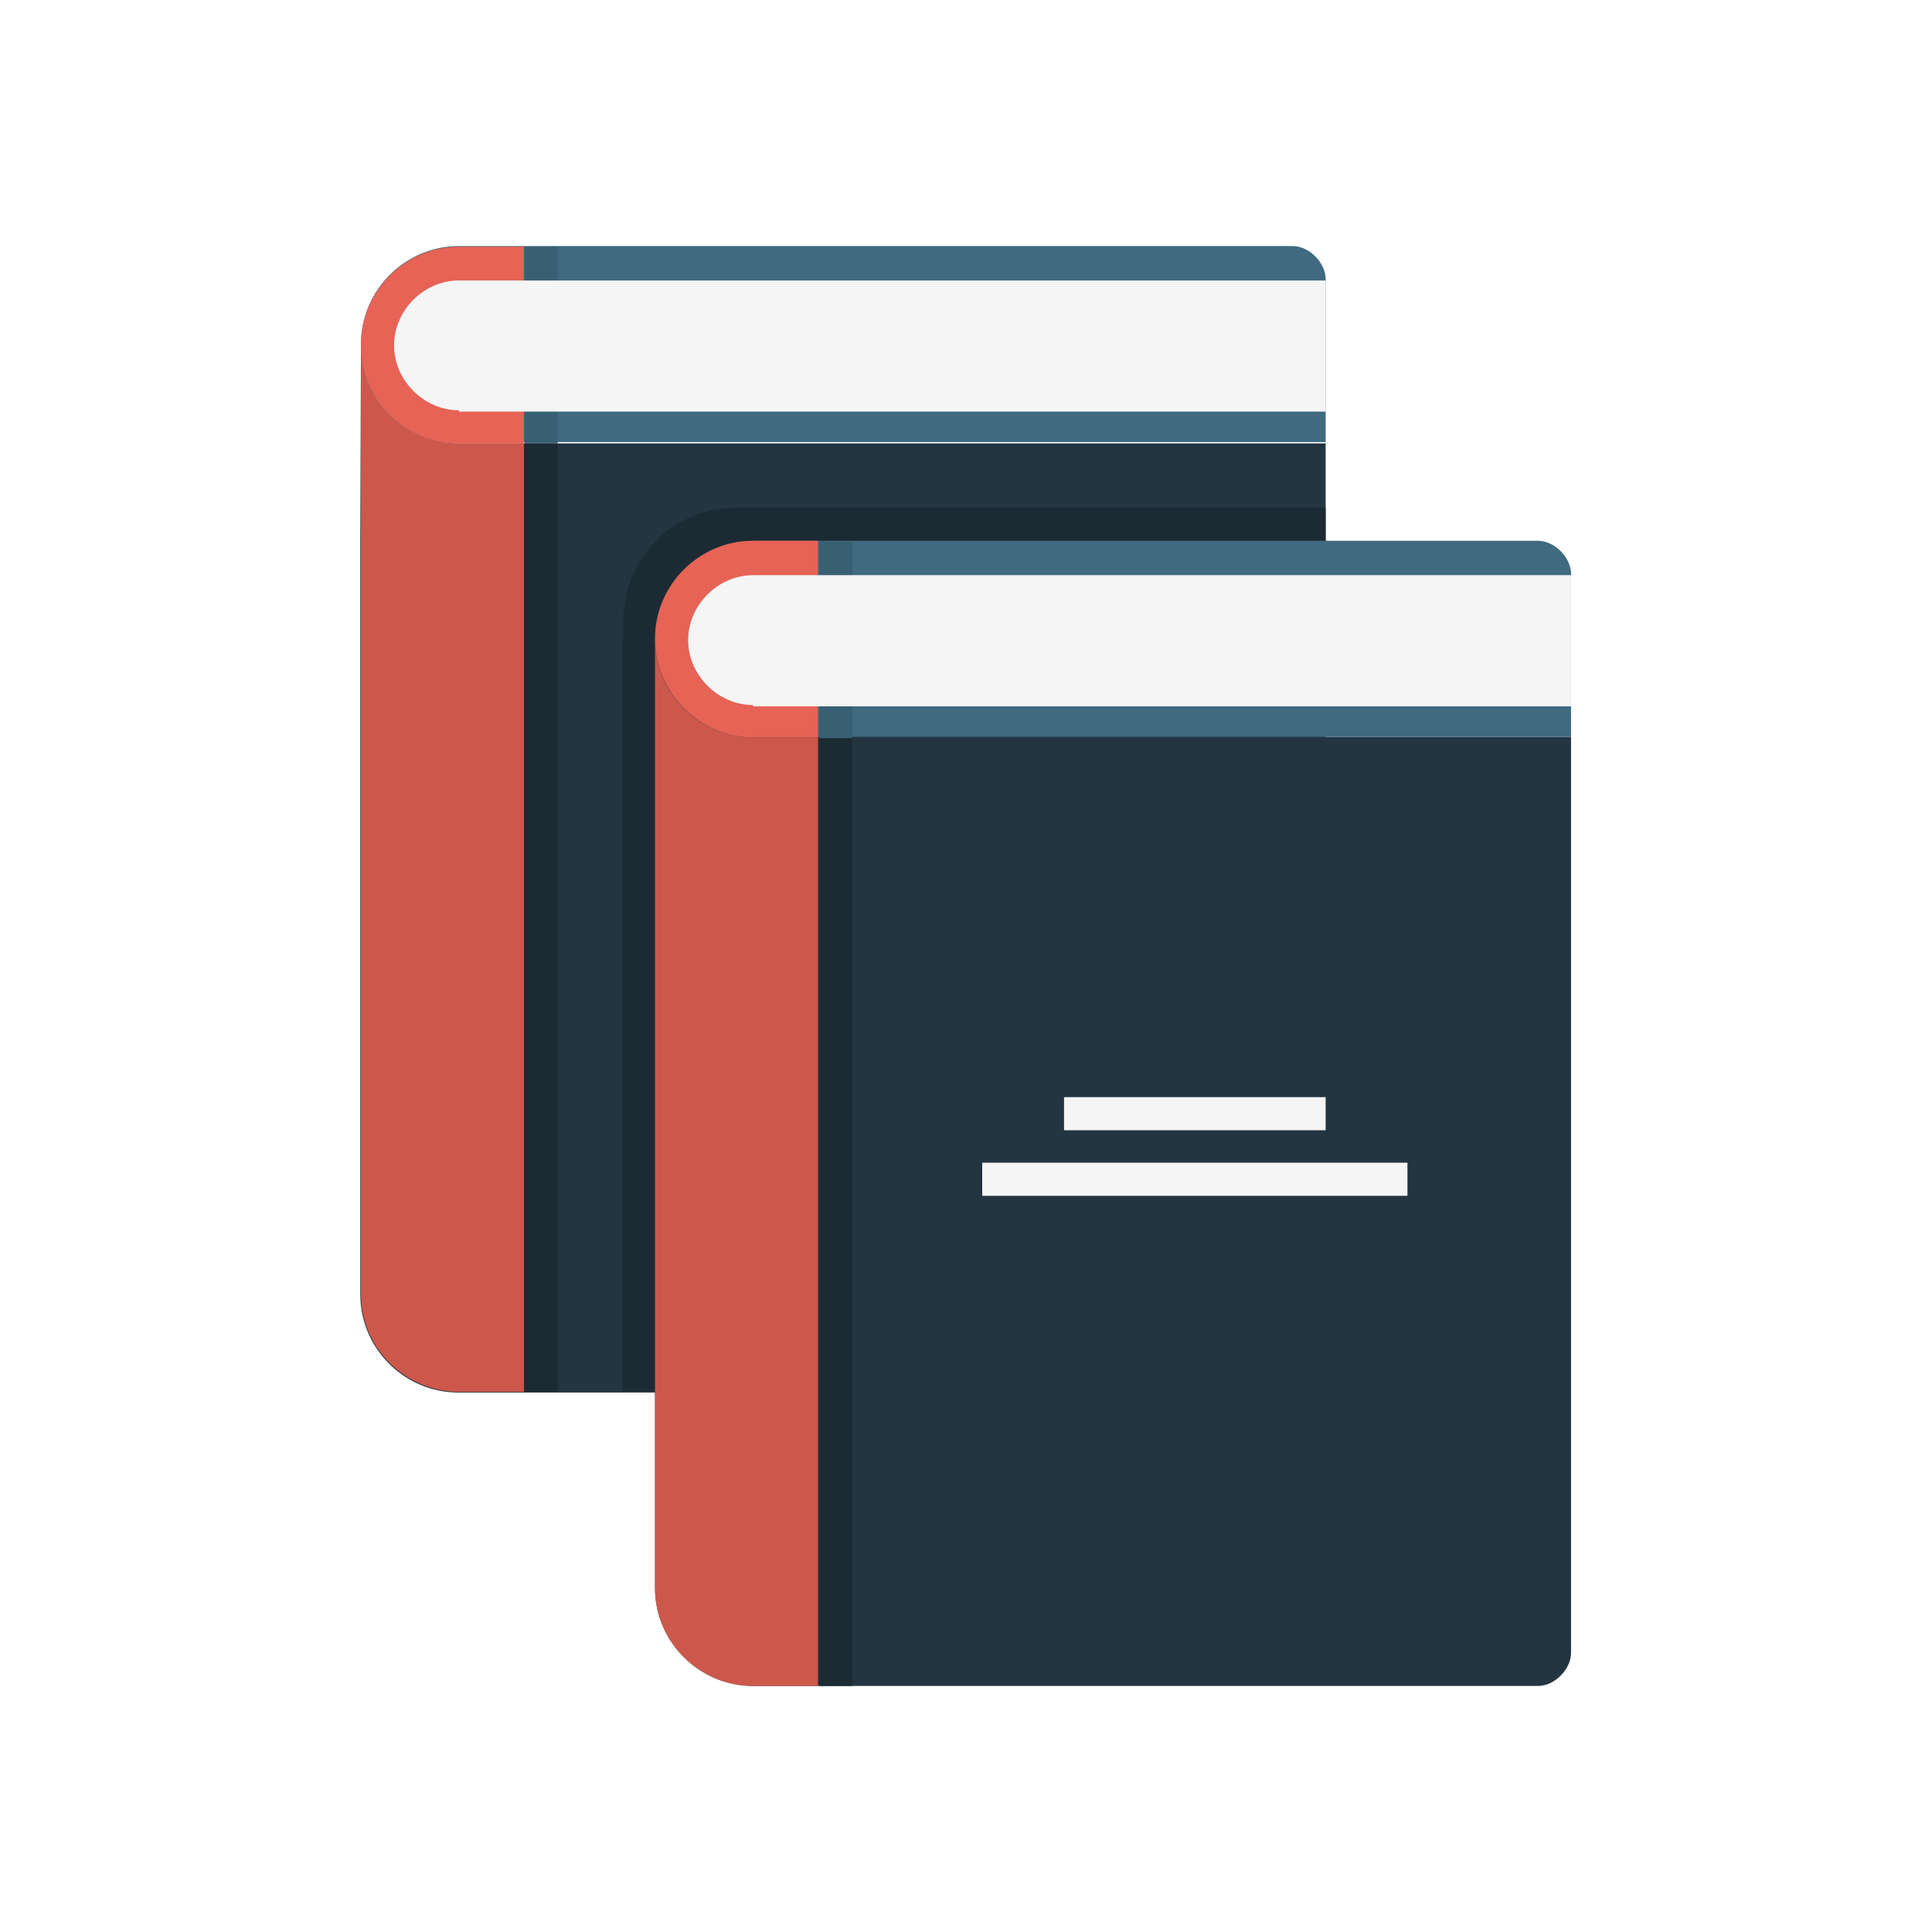 <?xml version="1.0" encoding="utf-8"?>
<!-- Generator: Adobe Illustrator 19.0.0, SVG Export Plug-In . SVG Version: 6.00 Build 0)  -->
<svg version="1.1" id="Layer_1" xmlns:serif="http://www.serif.com/"
	 xmlns="http://www.w3.org/2000/svg" xmlns:xlink="http://www.w3.org/1999/xlink" x="0px" y="0px" viewBox="0 60.9 297.6 297.6"
	 style="enable-background:new 0 60.9 297.6 297.6;" xml:space="preserve">
<style type="text/css">
	.st0{fill:#233540;}
	.st1{fill:#1C2A33;}
	.st2{fill:#406A80;}
	.st3{fill:#395F73;}
	.st4{fill:#E66356;}
	.st5{fill:#F5F5F5;}
	.st6{fill:#CC584C;}
</style>
<g>
	<path class="st0" d="M55.6,114.1c0,8.3,6.8,15.1,15.1,15.1h118.4h15.1v15.1c0,0,0,93.2,0,126c0,2.5-2.5,5.1-5.1,5.1
		c-32.8,0-128.5,0-128.5,0c-8.3,0-15.1-6.8-15.1-15.1V144.3L55.6,114.1L55.6,114.1z"/>
	<rect x="80.8" y="129.2" class="st1" width="5.1" height="146.1"/>
	<rect x="95.9" y="159.3" class="st1" width="5.1" height="115.9"/>
	<path class="st1" d="M204.2,139.2v88.2c0,5.5-4.5,10-10,10H106c-5.5,0-10-4.5-10-10v-70.6c0-10,7.5-17.7,17.7-17.7H204.2z"/>
	<path class="st2" d="M204.2,103.9c0-2.5-2.5-5.1-5.1-5.1s-10,0-10,0H70.7c-8.3,0-15.1,6.8-15.1,15.1c0,8.3,6.8,15.1,15.1,15.1
		h118.4h15.1C204.2,129.2,204.2,110.2,204.2,103.9z"/>
	<rect x="80.8" y="98.9" class="st3" width="5.1" height="30.3"/>
	<path class="st4" d="M70.7,129.2h10V98.9h-10c-8.3,0-15.1,6.8-15.1,15.1C55.6,122.4,62.4,129.2,70.7,129.2z"/>
	<path class="st5" d="M70.7,124.1c-5.4,0-10-4.6-10-10c0-5.4,4.6-10,10-10h133.5v20.2H70.7V124.1z"/>
	<path class="st6" d="M70.7,275.3h10V129.2h-10c-8.3,0-15.1-6.8-15.1-15.1v30.3v115.9C55.6,268.5,62.4,275.3,70.7,275.3z"/>
	<rect x="118.6" y="194.7" class="st5" width="50.3" height="5.1"/>
	<rect x="106" y="194.7" class="st5" width="65.5" height="5.1"/>
	<path class="st0" d="M100.9,159.3c0,8.3,6.8,15.1,15.1,15.1h110.9H242v15.1c0,0,0,93.2,0,126c0,2.5-2.5,5.1-5.1,5.1
		c-32.8,0-120.9,0-120.9,0c-8.3,0-15.1-6.8-15.1-15.1V189.6C100.9,189.6,100.9,159.3,100.9,159.3z"/>
	<rect x="126.2" y="174.5" class="st1" width="5.1" height="146.1"/>
	<path class="st2" d="M242,149.3c0-2.5-2.5-5.1-5.1-5.1c-2.5,0-10,0-10,0H116c-8.3,0-15.1,6.8-15.1,15.1c0,8.3,6.8,15.1,15.1,15.1
		h110.9H242C242,174.5,242,155.6,242,149.3z"/>
	<rect x="126.2" y="144.3" class="st3" width="5.1" height="30.3"/>
	<path class="st4" d="M116,174.5h10v-30.3h-10c-8.3,0-15.1,6.8-15.1,15.1C100.9,167.6,107.7,174.5,116,174.5z"/>
	<path class="st5" d="M116,169.5c-5.4,0-10-4.6-10-10s4.6-10,10-10h126v20.2H116V169.5z"/>
	<path class="st6" d="M116,320.6h10V174.5h-10c-8.3,0-15.1-6.8-15.1-15.1v30.3v115.9C100.9,313.8,107.7,320.6,116,320.6z"/>
	<rect x="163.9" y="229.9" class="st5" width="40.3" height="5.1"/>
	<rect x="151.3" y="240" class="st5" width="65.5" height="5.1"/>
</g>
</svg>
